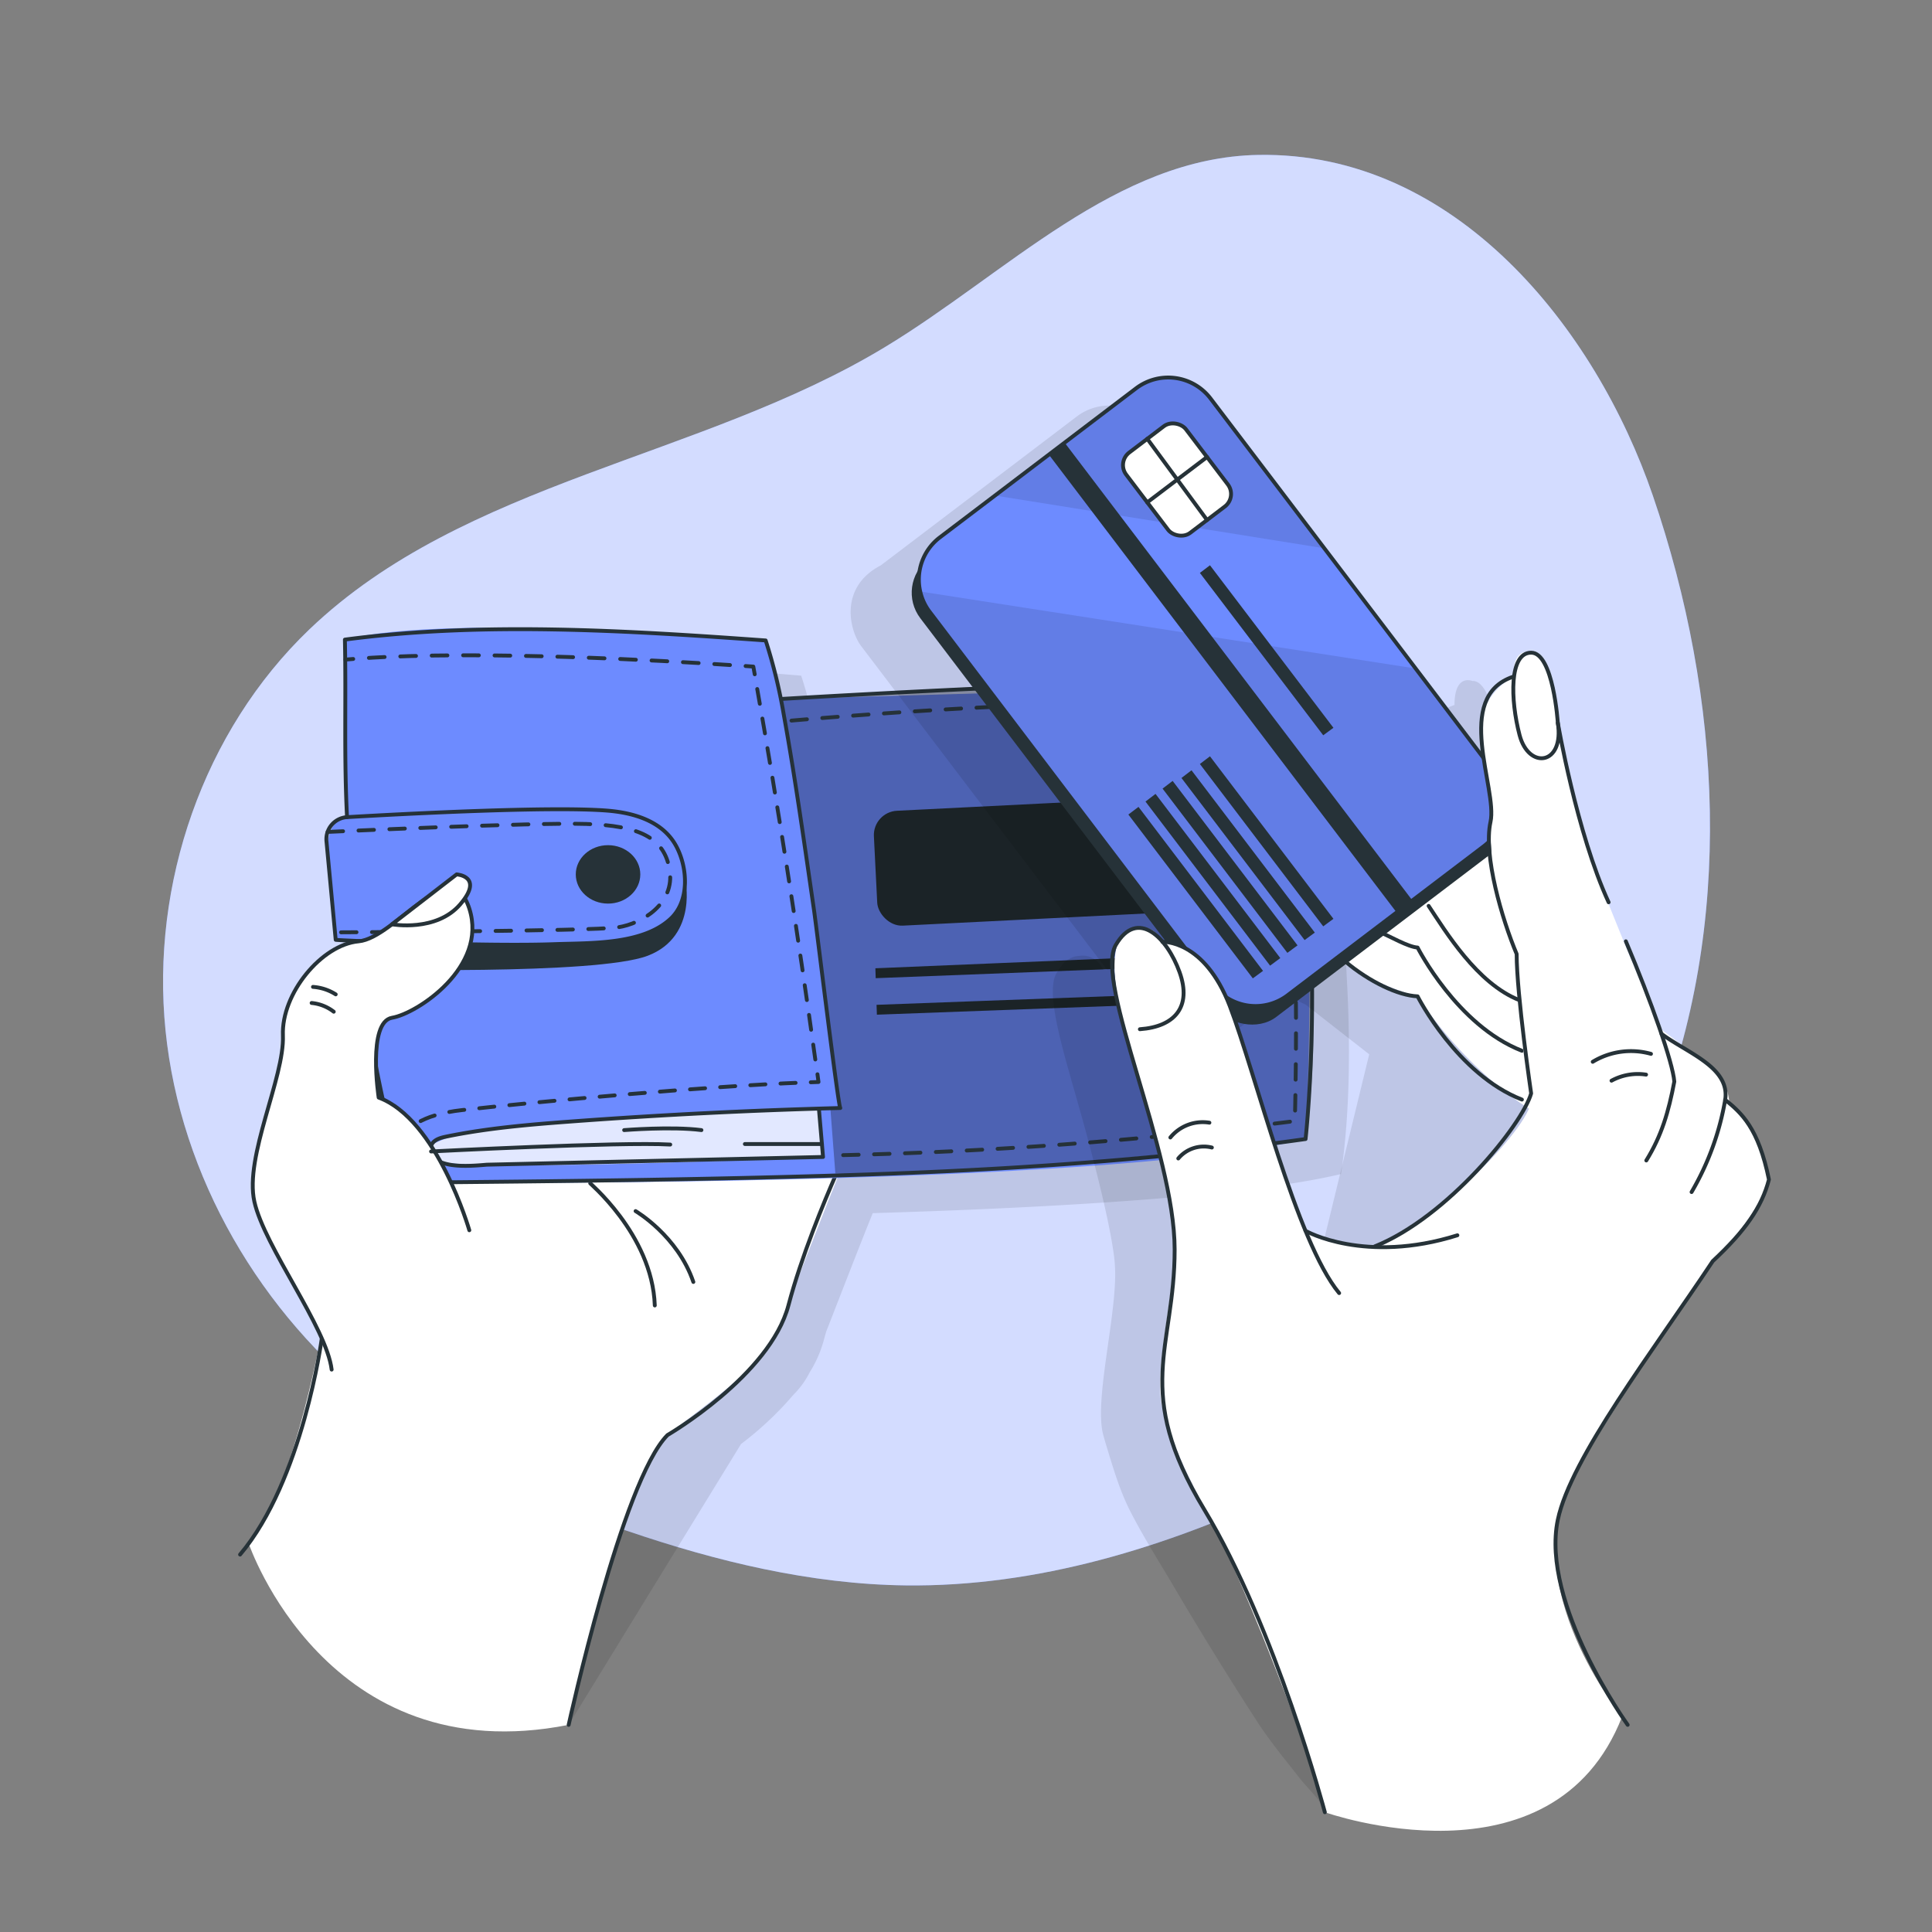 <svg xmlns="http://www.w3.org/2000/svg" viewBox="0 0 500 500"><rect x="0" y="0" width="500" height="500" fill="#808080" stroke="none"/><g id="freepik--background-simple--inject-11"><path d="M325.67,40.09c-36.81.63-65.19,30.73-96.7,49.77-47.58,28.75-108.69,34.59-148.88,73C52.58,189.19,39,228.83,42.84,266.7s24.64,73.37,54.72,96.71c19.18,14.87,41.69,24.9,64.66,32.75,23.28,7.94,47.52,13.83,72.12,14.14,34.09.43,67.58-9.88,98.42-24.43,21.45-10.11,42.13-22.47,59-39.14,15.94-15.74,28.16-35.08,36.53-55.86,20.69-51.36,17.4-110.23-.54-162.62C412.91,84.92,376.63,39.21,325.67,40.09Z" style="fill:#6D8BFF"></path><path d="M325.67,40.09c-36.81.63-65.19,30.73-96.7,49.77-47.58,28.75-108.69,34.59-148.88,73C52.58,189.19,39,228.83,42.84,266.7s24.64,73.37,54.72,96.71c19.18,14.87,41.69,24.9,64.66,32.75,23.28,7.94,47.52,13.83,72.12,14.14,34.09.43,67.58-9.88,98.42-24.43,21.45-10.11,42.13-22.47,59-39.14,15.94-15.74,28.16-35.08,36.53-55.86,20.69-51.36,17.4-110.23-.54-162.62C412.91,84.92,376.63,39.21,325.67,40.09Z" style="fill:#fff;opacity:0.7"></path></g><g id="freepik--Wallet--inject-11"><path d="M348.49,252.05c-.26-7.53-.75-15.56-1.56-23.87-1.09-16.6-3.17-32.1-6.94-41.85h0C319.23,182.08,211.38,190,211.3,190l-.67-3-.27-1.19-.48-2.09-.13-.48c-.7-2.82-1.49-5.61-2.41-8.38h0s-81.76-7.3-108.88-.22h0c0,.24,0,.47,0,.71l.08,6.69c.08,12.95-.22,25.1.45,38.44v.1h0a2.17,2.17,0,0,0-.39,0,5.75,5.75,0,0,0-4.67,3.79h0a5.73,5.73,0,0,0-.29,2.42L94,231c0,.07,0,.13,0,.2,1,10.62,2,21.14,2,21.14h0s.52.05,1.37.09l4.49.32c-9.56.88-20,13.5-19.54,24.35s-10,31.28-7.39,43c2,9.16,12.29,23.89,17.3,35.08l-.39,2.22L69.47,402.32c1.5-2.2,15,56.5,77.7,44.07l44.61-72.68h0a86.06,86.06,0,0,0,13.58-12.77,22.21,22.21,0,0,0,4.21-5.82h0a31.1,31.1,0,0,0,3.61-8.2c.2-.76.41-1.51.63-2.28,3.64-9.27,8.5-21.92,12.06-30.68,47-1.4,96.35-4.27,121.13-10.1h.05C349.45,287.56,349.5,269.27,348.49,252.05ZM107.12,293.12a72.18,72.18,0,0,1-.7-8.17c.55,2.88,1.15,5.75,1.78,8.63C107.84,293.42,107.48,293.26,107.12,293.12Z" style="opacity:0.1"></path><path d="M64.36,399.45s20.08,59.37,82.81,46.94c0,0,13.92-65.35,25.58-75,7.52-6.2,24.13-17.32,27.68-25.37s17.81-46.28,20.57-50.88-29.92-57.53-29.92-57.53l-68.84,35.52-38.3,68S76.59,385.13,64.36,399.45Z" style="fill:#fff"></path><path d="M83.27,346.43s-4.91,36.71-21.14,55.89" style="fill:none;stroke:#263238;stroke-linecap:round;stroke-linejoin:round"></path><path d="M147.17,446.39s13.84-63.23,25.58-75c0,0,26.52-15.42,31.3-33.57,3.31-12.57,9.33-27.06,12.21-33.64" style="fill:none;stroke:#263238;stroke-linecap:round;stroke-linejoin:round"></path><path d="M152.75,306.21c-1-.64,16.05,13,16.71,31.64" style="fill:none;stroke:#263238;stroke-linecap:round;stroke-linejoin:round"></path><path d="M337.92,294.78c-55.28,13-233.32,11.29-233.32,11.29-1.5-3.16-3.31-11.12-5.06-20.34-3.5-18.51-6.77-42.1-6.77-42.1l-5.89-.41s-1-10.52-2-21.14,5-10.61,5-10.61l-.43-36.76-.11-9.18c27.12-7.08,108.88.22,108.88.22l2.55,8.86,1.42,6.28,128.68-3.63C342.67,207.77,337.92,294.78,337.92,294.78Z" style="fill:#6D8BFF"></path><rect x="225.82" y="208.02" width="96.98" height="29.73" rx="6.29" transform="matrix(1, -0.05, 0.05, 1, -10.37, 13.41)" style="fill:#263238"></rect><polygon points="323.54 246.54 323.81 249.39 226.63 253.15 226.55 250.59 323.54 246.54" style="fill:#263238"></polygon><polygon points="324.02 256.45 324.11 259.01 226.94 262.6 226.85 260.05 324.02 256.45" style="fill:#263238"></polygon><path d="M330.85,177.26s14.34,68,7.07,117.52c0,0-90.68,10.64-121.73,8.92l-1.27-16.55,2.6-.4S205,192.29,202.16,180.89C202.16,180.89,310.15,173,330.85,177.26Z" style="opacity:0.3"></path><path d="M211.93,286.91,213,299.42s-91.4,4-99.44,1.09.43-7.55,21.69-9.22S211.93,286.91,211.93,286.91Z" style="fill:#fff;opacity:0.8"></path><ellipse cx="157.36" cy="226.29" rx="8.35" ry="7.56" style="fill:#263238"></ellipse><path d="M92.77,243.62a324,324,0,0,0,11.82,62.45c38.77-.33,77.53-.76,116.29-2s78.59-3.86,117-9.29c0,0,6.88-60.76-7.07-117.52-15.42-3.21-128.26,3.61-128.26,3.61" style="fill:none;stroke:#263238;stroke-linecap:round;stroke-linejoin:round"></path><path d="M211.93,286.91,213,299.42l-87,2c-3.59.31-9.18.78-12.48-.91-1.5-.77-2.58-2.65-1.87-4.19.64-1.38,2.32-1.87,3.82-2.17,10.64-2.19,21.5-3.11,32.33-3.91q34.78-2.58,69.67-3.49c-.49,0-6.16-46.79-6.79-51.11-2.46-16.9-4.8-33.87-7.84-50.68a136.57,136.57,0,0,0-4.69-19.21c-35.84-2.56-73.27-4.93-108.89-.22.33,15.87-.26,30,.55,45.94" style="fill:none;stroke:#263238;stroke-linecap:round;stroke-linejoin:round"></path><path d="M103.26,301.36a7.75,7.75,0,0,1-.38-2" style="fill:none;stroke:#263238;stroke-linecap:round;stroke-linejoin:round"></path><path d="M103.46,295.57c1.33-3.33,5.32-7.09,16.17-8.29,19.79-2.2,62.93-6.16,88.24-7.12" style="fill:none;stroke:#263238;stroke-linecap:round;stroke-linejoin:round;stroke-dasharray:3.911,3.911"></path><path d="M209.83,280.09l2-.07-.27-2" style="fill:none;stroke:#263238;stroke-linecap:round;stroke-linejoin:round"></path><path d="M211,274.19c-4.55-32.73-9.59-65.22-15.36-97.77" style="fill:none;stroke:#263238;stroke-linecap:round;stroke-linejoin:round;stroke-dasharray:3.882,3.882"></path><path d="M195.32,174.51l-.36-2-2-.14" style="fill:none;stroke:#263238;stroke-linecap:round;stroke-linejoin:round"></path><path d="M188.92,172.11c-16.63-1.11-63.92-3.88-95.47-1.72" style="fill:none;stroke:#263238;stroke-linecap:round;stroke-linejoin:round;stroke-dasharray:4.066,4.066"></path><path d="M91.41,170.54l-2,.16" style="fill:none;stroke:#263238;stroke-linecap:round;stroke-linejoin:round"></path><path d="M86.88,243.22l-2.39-25.5a5.72,5.72,0,0,1,5.37-6.25c14.7-.85,52.72-2.85,67.31-1.68,7,.56,14.61,2.81,18,9.51,2.82,5.52,3.24,13.8-1.49,18.34-7.2,6.9-20.86,6.37-30.14,6.7C126.26,245,86.89,243.37,86.88,243.22Z" style="fill:none;stroke:#263238;stroke-linecap:round;stroke-linejoin:round"></path><path d="M177.28,227.63c0-.71,3.64,14.65-9.66,19.72s-74.85,3.47-74.85,3.47v-7.2s43.54.92,50.79.72S176.5,246.55,177.28,227.63Z" style="fill:#263238"></path><path d="M164.49,313.43s10.88,6.37,14.95,18.34" style="fill:none;stroke:#263238;stroke-linecap:round;stroke-linejoin:round"></path><path d="M84.79,215.3s53.36-2.51,66.94-2.06,20.23,3.44,21.58,11.95S166.43,239,159.87,240s-73,1.29-73,1.29" style="fill:none;stroke:#263238;stroke-linecap:round;stroke-linejoin:round;stroke-dasharray:4,4"></path><path d="M121.46,318.39S113.2,289.7,98,284.05c0,0-3-19.58,3.48-20.66s24.78-13.14,20-28.19-19.13,7.55-28.69,8.42-20,13.5-19.57,24.36-10,31.29-7.39,43,18.7,32.6,20,43.47" style="fill:#fff;stroke:#263238;stroke-linecap:round;stroke-linejoin:round"></path><path d="M101.45,239.21s11.45,2.08,17.67-5.19-.94-7.73-.94-7.73Z" style="fill:#fff;stroke:#263238;stroke-linecap:round;stroke-linejoin:round"></path><path d="M81,255.41a12.58,12.58,0,0,1,5.88,1.93" style="fill:none;stroke:#263238;stroke-linecap:round;stroke-linejoin:round"></path><path d="M80.65,259.57a11.06,11.06,0,0,1,5.72,2.26" style="fill:none;stroke:#263238;stroke-linecap:round;stroke-linejoin:round"></path><path d="M111.56,298s49-2.53,61.9-1.79" style="fill:none;stroke:#263238;stroke-linecap:round;stroke-linejoin:round"></path><path d="M161.53,292.47s12.33-1,20,0" style="fill:none;stroke:#263238;stroke-linecap:round;stroke-linejoin:round"></path><line x1="192.77" y1="296.07" x2="212.72" y2="296.07" style="fill:none;stroke:#263238;stroke-linecap:round;stroke-linejoin:round"></line><path d="M204.84,186.49s87.63-7.83,122.84-3.36c0,0,9.5,17.47,7.43,107A1123.46,1123.46,0,0,1,215.83,299" style="fill:none;stroke:#263238;stroke-linecap:round;stroke-linejoin:round;stroke-dasharray:4,4"></path></g><g id="freepik--Card--inject-11"><g style="opacity:0.1"><path d="M442.06,310.39c-2.49-10.59-6.14-14.57-9.8-17.63,0,0-.08-6-4.77-9.42a31.8,31.8,0,0,0-4-3c-4.4-3.3-9.25-7-9.25-7-2.28-6.6-5.37-14.59-8.71-22.45l.17,1.79c-3.42-8.35-6.77-16.66-7.71-19.42l0-.06c1,2.66,2,5.23,3.1,7.6l-12.52-44.25c-.3-1.78-.61-3.53-.92-5.22-.6-5-2.23-14.42-6.16-15.09a3.27,3.27,0,0,0-.44,0s-4.63-2-4.63,6.21c-5.51,1.84-7.64,6-8.17,10.89a14.62,14.62,0,0,0-.1,4.7c.1,1.81.31,3.66.59,5.5L351,180.22,349.29,178l-21.88-28.8L298,110.4a13.77,13.77,0,0,0-19.3-2.63L242.19,135.5l-14.25,10.82c-10.93,5.69-8.08,16.93-5.05,20.92l63.67,83.81a6.63,6.63,0,0,0-1-.05s-1.82-4.29-6.32-3.61a5.21,5.21,0,0,0-2.68.89,4.81,4.81,0,0,0-1.79,1.63,14.22,14.22,0,0,0-1.34,1.92c-2.29,3.92-.17,13.51,3.14,25.22.21.76.42,1.49.62,2.17l0,.11.85,2.93c3.24,11.24,9.3,33.31,10.42,44.13.08,1,.13,2.07.15,3.07.07,12.46-5.46,33.32-3.08,41.94.31,1.13.63,2.21.95,3.28,1.77,5.76,3.35,11.21,6.13,16.62,3.38,6.6,7.41,12.93,11.18,19.32q10.38,17.61,21.48,34.8c3.41,5.26,7.4,10.06,11.26,15,1.77,2.27,5.63,5.68,6.3,8.59,0,0,34.23,2.83,53.39-9.34l-1.8-27.24,12.85-73.85c3.67-5.57,15-16.45,17.26-19.89,1.17-1.71,2.31-3.41,3.42-5.07,8.45-7.89,12.68-14,14.54-21.11C442.53,312.53,442.4,311.72,442.06,310.39ZM322.19,324.84v0Zm1.37,1.68-.17-.32a40.46,40.46,0,0,0,11,3.2C330.4,328.94,325.89,328.3,323.56,326.52ZM338,329.83h0l1.84.13A13.78,13.78,0,0,1,338,329.83Zm-14.8-4.06-2.3-4.56c-3.2-9.18-10.43-30.82-10.46-30.91h0A125,125,0,0,0,304.78,272a10.89,10.89,0,0,0,10.21-1.6l17.5-13.29c1.81,1.09,3.66,2.07,5.47,2.93l16.39,12.81-13,53.43Zm66.34-123.06h0c1.36,6.38,3.51,15.56,6.36,24.45A160.3,160.3,0,0,1,389.52,202.71Z"></path><path d="M315.25,459.45l.1.48S315.32,459.75,315.25,459.45Z"></path></g><path d="M376,204.67c1-.66,15.66-8.64,23,15.29s15.95,64.65,15.95,64.65L397.51,288s-16.16-8.6-30.64-30.14c0,0-20.3-5.26-29.14-17.76-8-11.36,16.68-53.07,16.68-53.07Z" style="fill:#fff"></path><path d="M369.73,234.45c4.32,6.48,12.5,20.11,23.54,24.41" style="fill:none;stroke:#263238;stroke-linecap:round;stroke-linejoin:round"></path><path d="M357.51,241.42c2,.81,7,3.69,9.36,3.8,0,0,10.19,20.17,27,26.72" style="fill:none;stroke:#263238;stroke-linecap:round;stroke-linejoin:round"></path><path d="M348.16,248.85c6.25,5.23,13.7,8.8,18.71,9,0,0,10.19,20.17,27,26.72" style="fill:none;stroke:#263238;stroke-linecap:round;stroke-linejoin:round"></path><rect x="267.27" y="108.53" width="91.28" height="148.81" rx="10.92" transform="translate(-46.91 226.54) rotate(-37.22)" style="fill:#263238"></rect><path d="M384,219l-50.74,38.55a13.75,13.75,0,0,1-19.3-2.64l-73.35-96.56a13.48,13.48,0,0,1-2.46-5.28,13.71,13.71,0,0,1,5.09-14l14.26-10.82L294,100.51a13.77,13.77,0,0,1,19.3,2.64l29.43,38.74,21.88,28.8,22,29A13.77,13.77,0,0,1,384,219Z" style="fill:#6D8BFF"></path><path d="M342.69,141.89l-85.22-13.65L294,100.51a13.77,13.77,0,0,1,19.3,2.64Z" style="opacity:0.1"></path><path d="M384,219l-50.74,38.55a13.75,13.75,0,0,1-19.3-2.64l-73.35-96.56a13.48,13.48,0,0,1-2.46-5.28L366.29,173l20.32,26.75A13.77,13.77,0,0,1,384,219Z" style="opacity:0.1"></path><rect x="294.91" y="111.05" width="19.41" height="26.09" rx="4.08" transform="translate(-13.02 209.54) rotate(-37.22)" style="fill:#fff;stroke:#263238;stroke-linecap:round;stroke-linejoin:round"></rect><line x1="296.91" y1="113.56" x2="312.38" y2="134.58" style="fill:#fff;stroke:#263238;stroke-linecap:round;stroke-linejoin:round"></line><line x1="296.91" y1="130.01" x2="312.38" y2="118.28" style="fill:#fff;stroke:#263238;stroke-linecap:round;stroke-linejoin:round"></line><polygon points="326.87 251.26 324.23 253.2 292.02 210.8 294.64 208.82 326.87 251.26" style="fill:#263238"></polygon><polygon points="331.34 247.95 328.7 249.91 296.45 207.44 299.05 205.46 331.34 247.95" style="fill:#263238"></polygon><polygon points="335.8 244.66 333.17 246.6 300.87 204.09 303.48 202.1 335.8 244.66" style="fill:#263238"></polygon><polygon points="340.27 241.35 337.63 243.29 305.76 201.34 308.36 199.35 340.27 241.35" style="fill:#263238"></polygon><polygon points="345.09 237.79 342.45 239.74 310.53 197.72 313.14 195.73 345.09 237.79" style="fill:#263238"></polygon><polygon points="345.09 188.35 342.45 190.29 310.53 148.27 313.14 146.29 345.09 188.35" style="fill:#263238"></polygon><rect x="315.94" y="101.01" width="5.13" height="148.7" transform="translate(-41.2 228.39) rotate(-37.22)" style="fill:#263238"></rect><path d="M384,219l-50.74,38.55a13.75,13.75,0,0,1-19.3-2.64l-73.35-96.56a13.48,13.48,0,0,1-2.46-5.28,13.71,13.71,0,0,1,5.09-14l14.26-10.82L294,100.51a13.77,13.77,0,0,1,19.3,2.64l29.43,38.74,21.88,28.8,22,29A13.77,13.77,0,0,1,384,219Z" style="fill:none;stroke:#263238;stroke-linecap:round;stroke-linejoin:round"></path><path d="M342.87,469s59.06,21,76.93-24.74c0,0-27.95-34-12.69-61.78,9.6-17.5,36.15-56.13,36.15-56.13s11.09-10.53,14.54-21.11c0,0-1.9-11.79-10.26-19.77,0,0-.09-6-4.78-9.42s-13.29-10-13.29-10S415.33,232.13,413.23,226s-6.32-17.72-8.43-30.52-4.06-26.58-8.54-26.54c0,0-4.62-2-4.62,6.21,0,0-9.7,5-8.27,15.58s2.75,16.05,2.37,22,1.53,26.61,6.31,33.09c0,0,1.6,29,4,36.55.08.23.15.44.22.63,2.52,6.39-22.66,31-36.29,37.66,0,0-1.43,2.66-6.72,1.93s-14.24-1.07-15.78-5S325.69,283,325.69,283s-8.29-39.3-24.85-39.29c0,0-2.51-6-9-2.72s-2.24,21.16.63,30.94,10.14,35.49,11.32,47.32-5.52,35.53-3,44.85,5.32,15.61,13.36,30.87S340,455.73,342.87,469Z" style="fill:#fff"></path><path d="M342.87,469s-12.64-47.58-31.22-78.35S304,349,304,323.39s-20.87-69.21-15.24-78.82,13.31-1.92,16.52,7.05S304,265.72,295,266.36" style="fill:none;stroke:#263238;stroke-linecap:round;stroke-linejoin:round"></path><path d="M300.84,243.75s10.79-.66,17.42,16.59,17.25,61,28.31,74.31" style="fill:none;stroke:#263238;stroke-linecap:round;stroke-linejoin:round"></path><path d="M337.84,318.49c.06.14,15.45,8.72,39.33,1.2" style="fill:none;stroke:#263238;stroke-linecap:round;stroke-linejoin:round"></path><path d="M302.89,294.38a10.81,10.81,0,0,1,10.1-3.83" style="fill:none;stroke:#263238;stroke-linecap:round;stroke-linejoin:round"></path><path d="M304.94,299.81a8.61,8.61,0,0,1,8.69-2.83" style="fill:none;stroke:#263238;stroke-linecap:round;stroke-linejoin:round"></path><path d="M391.64,175.12c-15.7,5.23-4,28.94-5.9,37.59s3,25.21,6.77,34.19c0,10.53,3.75,36.08,3.75,36.08-2.32,8.13-21.68,32.09-40.49,39.59" style="fill:none;stroke:#263238;stroke-linecap:round;stroke-linejoin:round"></path><path d="M403.16,187.06s-1.17-18.15-6.9-18.15-5.38,12.23-3,21.31S404.9,198,403.16,187.06Z" style="fill:none;stroke:#263238;stroke-linecap:round;stroke-linejoin:round"></path><path d="M403.16,187.06s4.88,28.53,13.15,46.45" style="fill:none;stroke:#263238;stroke-linecap:round;stroke-linejoin:round"></path><path d="M426.06,300.33c4-6.48,5.77-12.61,7.25-20.41-.37-4.89-6-20.85-12.54-36.31" style="fill:none;stroke:#263238;stroke-linecap:round;stroke-linejoin:round"></path><path d="M430,267.56c6.49,4.88,17.78,8.63,16.48,17.05a70.79,70.79,0,0,1-8.7,23.89" style="fill:none;stroke:#263238;stroke-linecap:round;stroke-linejoin:round"></path><path d="M421.24,446.39S398.63,415,403.16,393.32c3.33-15.95,24.74-43.84,40.1-66.94,8.46-7.89,12.69-14,14.54-21.11-2.71-13.35-7.11-17.24-11.34-20.66" style="fill:none;stroke:#263238;stroke-linecap:round;stroke-linejoin:round"></path><path d="M427.27,272.74a19.11,19.11,0,0,0-15.07,2.05" style="fill:none;stroke:#263238;stroke-linecap:round;stroke-linejoin:round"></path><path d="M426,278.11a14.25,14.25,0,0,0-8.94,1.57" style="fill:none;stroke:#263238;stroke-linecap:round;stroke-linejoin:round"></path></g></svg>